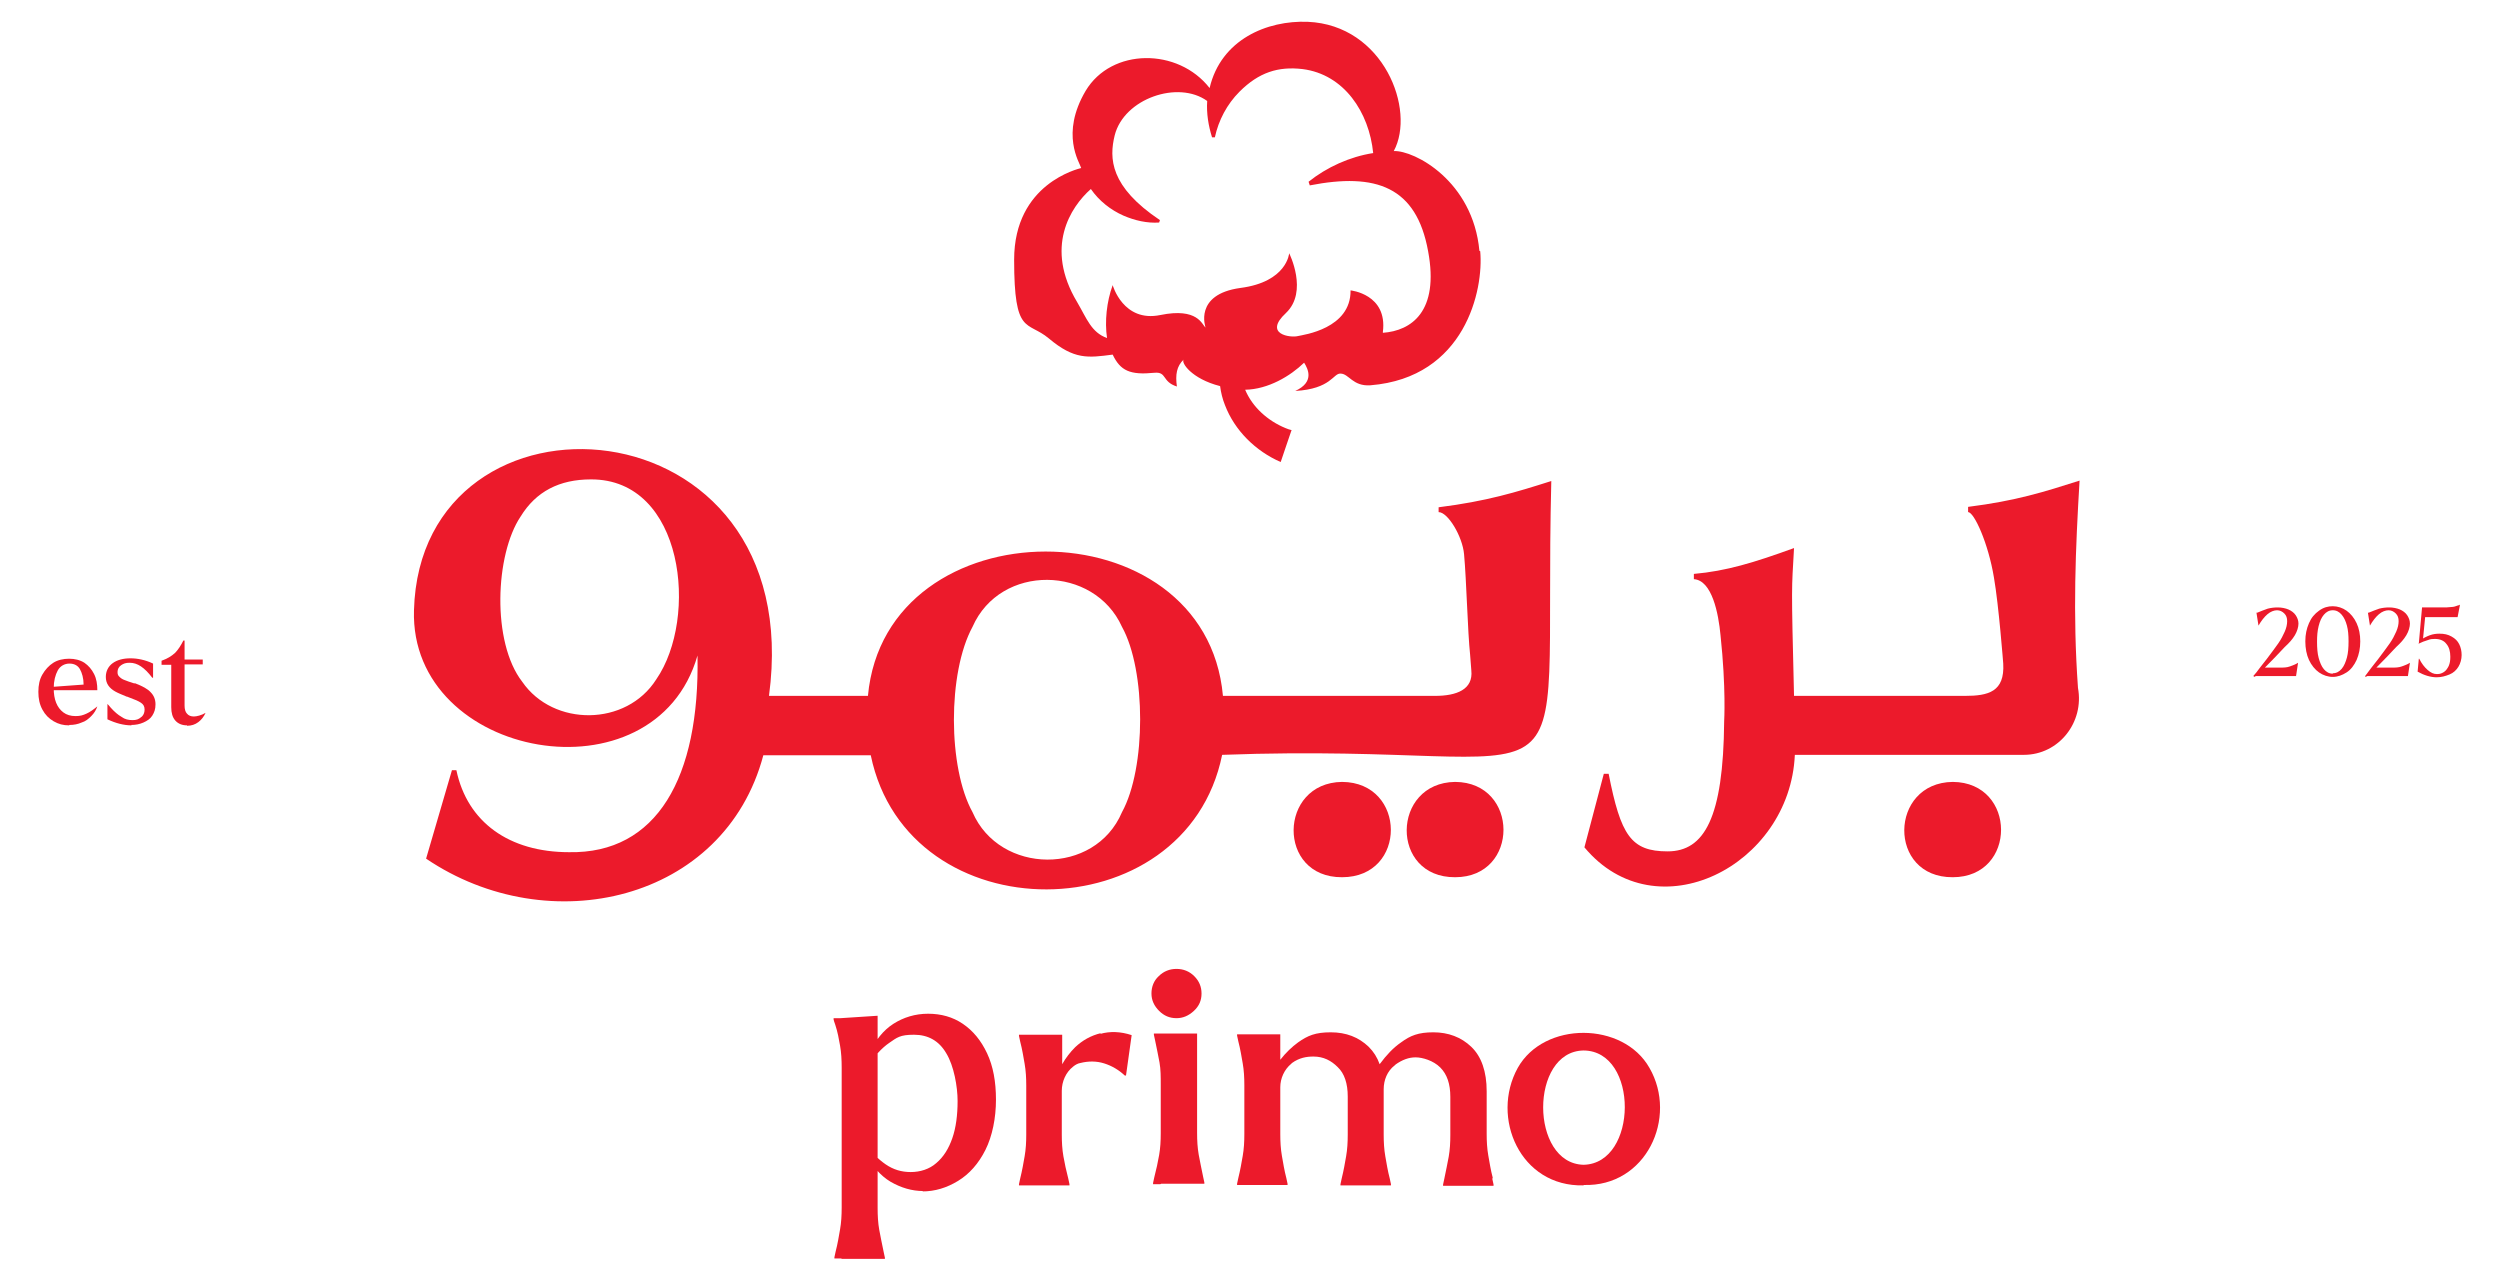 <svg viewBox="0 0 619 317" version="1.1" xmlns="http://www.w3.org/2000/svg" id="Layer_1">
  
  <defs>
    <style>
      .st0 {
        fill: #ec1a2b;
      }
    </style>
  </defs>
  <path d="M366.3,62.1c-1.6-17.3-16.1-24.9-21.2-24.7,5.5-10.2-2.5-31.2-21.3-32-10.1-.4-21.5,4.4-24.3,16.4-7.8-10-24.3-10-30.7.7-6.3,10.7-1.5,17.7-1.1,19.1-.6.2-16.6,3.8-16.6,22.7s3.2,15,8.6,19.5c6.3,5.3,9.7,4.8,15.8,4,1.9,4,4.3,5.1,10.3,4.5,3.2-.3,1.8,2.2,5.6,3.4-.4-2.9-.1-5,1.7-6.7-.8.7,1.9,4.8,9,6.6.2,1.6.6,3.2,1.2,4.7,2.4,6.3,7.6,11.4,13.8,14.1,0,0,2.7-8,2.7-7.9-.5-.1-1-.3-1.5-.5-4.4-1.8-8.2-5.2-10-9.5,5.7-.1,11.2-3.4,14.6-6.7,1,1.6,2.6,4.8-2.2,7,8.9-.5,9.4-4.4,11.2-4.3,2.1,0,3,3.2,7.4,2.9,23.5-1.9,28.1-23.7,27.2-33.2h0ZM342.4,82.2c1.2-9.4-8-10.3-8-10.3.1,9.5-11.7,11-13,11.3-1.8.5-8.7-.4-3-5.7,5.6-5.3.8-14.8.8-14.8,0,0-.5,7.1-12.1,8.6-11.6,1.6-8.6,9.8-8.6,9.8-.9-.7-1.9-5-11.2-3.1-9.2,1.9-11.8-7.4-11.8-7.4-1.5,4.1-2,9-1.4,13.1-3.9-1.4-5-4.8-7.4-8.9-8.1-13.5-1.7-23.5,3.4-28,2,2.9,4.9,5.2,8.1,6.6,2.8,1.2,5.8,1.9,8.8,1.7l.2-.6c-12.4-8.3-12.6-15.3-11.2-21,2.3-9.1,15.7-13.7,22.9-8.5-.2,3.1.3,6.1,1.2,9h.7c.9-4.2,3-8.2,6.1-11.3,4.8-4.8,9.6-6.3,15.6-5.6,10.3,1.3,16.5,10.7,17.5,20.8-5.8.9-11.5,3.5-16,7.1l.3.9c16.4-3.2,26.4.3,29.3,16.3,2.8,15-4.2,19.7-11.2,20.2h0Z" class="st0"></path>
  <g>
    <path d="M17.1,179.6c-1.4,0-2.6-.3-3.8-1s-2.1-1.6-2.8-2.9c-.7-1.3-1-2.7-1-4.4s.3-3.1,1-4.3,1.6-2.2,2.7-2.9,2.5-1,3.9-1,2.7.3,3.8,1c1,.7,1.8,1.6,2.4,2.8s.8,2.5.8,4h-11.6v-.8s8.2-.6,8.2-.6c0-1.6-.4-2.9-.9-3.8s-1.4-1.4-2.6-1.4-2.3.6-2.9,1.7-1,2.6-1,4.4c0,1.4.2,2.6.6,3.6.4,1,1,1.8,1.8,2.4s1.8.9,3,.9,1.8-.2,2.7-.6,1.7-1,2.7-1.8h0c-.3.9-.8,1.7-1.5,2.4s-1.4,1.3-2.4,1.6c-.9.4-1.9.6-3,.6h0Z" class="st0"></path>
    <path d="M32.6,179.6c-1.9,0-3.9-.5-6-1.5v-3.8h0c.2.2.5.5.8.9.9,1,1.8,1.8,2.7,2.3.8.6,1.7.8,2.7.8s1.5-.2,2.1-.7c.6-.4.9-1.1.9-1.9s-.3-1.3-.9-1.7c-.6-.4-1.5-.8-2.9-1.3l-.5-.2h-.1c-1.2-.5-2.2-.9-2.9-1.3-.7-.4-1.3-.9-1.7-1.5-.4-.6-.6-1.3-.6-2.1,0-1.4.6-2.6,1.7-3.4s2.6-1.2,4.4-1.2,3.7.4,5.6,1.3v3.5h-.2c-1-1.3-1.9-2.2-2.8-2.8-.9-.6-1.8-.9-2.8-.9s-1.5.2-2.1.6c-.6.4-.9,1-.9,1.7s.2.9.5,1.2.7.6,1.3.8c.5.2,1.3.5,2.3.8h.3c1.8.7,3.1,1.4,3.8,2.2.8.8,1.2,1.8,1.2,3s-.3,2-.8,2.8-1.3,1.3-2.2,1.7-1.9.6-3,.6h0Z" class="st0"></path>
    <path d="M46.3,179.6c-1.2,0-2.2-.4-2.9-1.2s-1-1.9-1-3.3v-10.5h-2.4v-1c1.4-.5,2.4-1.1,3.3-1.9.8-.8,1.5-1.9,2.1-3.1h.3v16.1c0,.9.2,1.6.6,2,.4.5,1,.7,1.7.7s1.9-.3,2.9-.9c-.4.9-1,1.7-1.8,2.3-.8.6-1.7.9-2.8.9h0ZM41.6,163.6l1.6-.3h7v1.2h-8.6v-.9Z" class="st0"></path>
  </g>
  <g>
    <path d="M558,167.4c.9-1.2,2-2.7,3.3-4.3,1.2-1.6,2.1-2.8,2.8-3.8.7-1,1.2-2,1.6-2.9.4-.9.6-1.8.6-2.6s-.2-1.4-.7-1.9-1.1-.8-1.8-.8-1.6.3-2.4,1-1.5,1.6-2.2,2.8h0l-.5-3.2s0,0,.1,0c0,0,0,0,.1,0,.9-.4,1.8-.7,2.6-1,.8-.2,1.6-.3,2.5-.3s1.9.2,2.6.5,1.4.8,1.8,1.4.7,1.3.7,2.1-.3,1.9-.9,2.9c-.6,1-1.4,1.9-2.5,2.9-1.4,1.5-3.1,3.3-5.2,5.4-.2.2-.3.3-.5.4-.1.1-.4.3-.6.5-.2.3-.4.5-.6.7-.2.2-.4.3-.7.4h0ZM559.8,165.3h4.6c1,0,1.8,0,2.6-.3s1.4-.5,2-.9h0s-.5,3.3-.5,3.3h-10.6l1.8-2.1h0Z" class="st0"></path>
    <path d="M577.6,167.6c-1.2,0-2.4-.4-3.4-1.1s-1.9-1.8-2.5-3.1-.9-2.9-.9-4.6.3-3.1.9-4.5,1.4-2.3,2.5-3.1,2.2-1.1,3.4-1.1,2.4.4,3.4,1.1,1.9,1.8,2.5,3.1c.6,1.3.9,2.8.9,4.5s-.3,3.2-.9,4.6c-.6,1.3-1.4,2.4-2.5,3.1s-2.2,1.1-3.4,1.1ZM577.6,166.7c.9,0,1.6-.4,2.2-1.1.6-.7,1-1.7,1.3-2.8.3-1.1.4-2.5.4-4s-.1-2.8-.4-3.9c-.3-1.1-.7-2-1.3-2.7-.6-.7-1.3-1.1-2.2-1.1s-1.6.4-2.2,1.1c-.6.7-1,1.6-1.3,2.8s-.4,2.4-.4,3.9.1,2.9.4,4c.3,1.1.7,2.1,1.3,2.8.6.7,1.3,1.1,2.2,1.1h0Z" class="st0"></path>
    <path d="M585.6,167.4c.9-1.2,2-2.7,3.3-4.3,1.2-1.6,2.1-2.8,2.8-3.8.7-1,1.2-2,1.6-2.9.4-.9.6-1.8.6-2.6s-.2-1.4-.7-1.9-1.1-.8-1.8-.8-1.6.3-2.4,1-1.5,1.6-2.2,2.8h0l-.5-3.2s0,0,.1,0c0,0,0,0,.1,0,.9-.4,1.8-.7,2.6-1,.8-.2,1.6-.3,2.5-.3s1.9.2,2.6.5,1.4.8,1.8,1.4.7,1.3.7,2.1-.3,1.9-.9,2.9c-.6,1-1.4,1.9-2.5,2.9-1.4,1.5-3.1,3.3-5.2,5.4-.2.2-.3.3-.5.4-.1.1-.4.3-.6.5-.2.3-.4.5-.6.7-.2.2-.4.3-.7.4h0ZM587.5,165.3h4.6c1,0,1.8,0,2.6-.3s1.4-.5,2-.9h0s-.5,3.3-.5,3.3h-10.6l1.8-2.1h0Z" class="st0"></path>
    <path d="M603.4,167.7c-1.6,0-3.2-.5-4.8-1.4l.3-3.2h.1c.6,1.2,1.3,2.1,2.1,2.8s1.5,1,2.3,1,1.2-.2,1.7-.5.9-.9,1.2-1.5c.3-.7.4-1.4.4-2.3,0-1.3-.3-2.4-1-3.2-.6-.8-1.6-1.2-2.8-1.2-.5,0-1.1,0-1.8.3-.7.2-1.5.5-2.3.9l.5-.9c.7-.5,1.5-.9,2.3-1.2s1.6-.4,2.4-.4c1.2,0,2.1.2,3,.7s1.5,1.1,1.9,1.9c.4.8.6,1.7.6,2.7s-.3,2.1-.8,2.9-1.2,1.5-2.2,1.9-2,.7-3.2.7h0ZM599.7,150.4h1s-.8,8.2-.8,8.2l-1,.7.8-8.9h0ZM599.9,150.4h4.8c.8,0,1.5,0,2.2-.1.6,0,1.2-.2,1.7-.4.2,0,.4-.1.5-.2l-.6,3.1h-8.7v-2.3Z" class="st0"></path>
  </g>
  <g>
    <path d="M272.6,255.8c-2.5.6-4.6,1.8-6.4,3.5-1.2,1.2-2.3,2.6-3.2,4.2v-7.3h-10.7v.3l.3,1.4c.5,1.9.8,3.8,1.1,5.5.3,1.7.4,3.5.4,5.4v12.1c0,1.9-.1,3.7-.4,5.4-.3,1.7-.6,3.5-1.1,5.5l-.3,1.4v.3h12.5v-.3l-.3-1.4c-.5-1.9-.9-3.8-1.2-5.5-.3-1.7-.4-3.5-.4-5.4v-10.8c0-2.3,1-4.6,2.8-6,.6-.5,1.2-.8,1.8-.9,2-.5,4-.5,5.9.1s3.6,1.6,5.1,3h.3l1.4-10c-2.7-.9-5.4-1-7.8-.3h0Z" class="st0"></path>
    <g>
      <path d="M291.3,252.1c-1.7,0-3.1-.6-4.3-1.8s-1.9-2.6-1.9-4.3.6-3.2,1.8-4.3c1.2-1.2,2.7-1.8,4.4-1.8s3.2.6,4.4,1.8c1.2,1.2,1.8,2.6,1.8,4.3s-.6,3.1-1.9,4.3-2.7,1.8-4.3,1.8h0Z" class="st0"></path>
      <path d="M287.3,293.2h-1.8v-.3l.3-1.4c.5-1.9.9-3.8,1.2-5.5.3-1.7.4-3.5.4-5.4v-12.1c0-1.9,0-3.7-.3-5.4-.3-1.7-.7-3.5-1.1-5.5l-.3-1.4v-.3h10.7v24.6c0,1.9.1,3.7.4,5.4.3,1.7.7,3.5,1.1,5.5l.3,1.4v.3h-10.7Z" class="st0"></path>
    </g>
    <path d="M369.6,291.6c-.5-1.9-.8-3.8-1.1-5.5-.3-1.7-.4-3.5-.4-5.4v-10.5c0-4.9-1.3-8.6-3.8-11-2.5-2.4-5.7-3.6-9.4-3.6s-5.7.8-8,2.5c-1.9,1.3-3.6,3.1-5.3,5.4-.6-1.7-1.5-3.1-2.7-4.3-2.5-2.4-5.6-3.6-9.4-3.6s-5.7.8-8.1,2.5c-1.5,1.1-3,2.5-4.4,4.3v-6.3h-10.7v.3l.3,1.4c.5,1.9.8,3.8,1.1,5.5.3,1.7.4,3.5.4,5.4v12.1c0,1.9-.1,3.7-.4,5.4-.3,1.7-.6,3.5-1.1,5.5l-.3,1.4v.3h12.5v-.3l-.3-1.4c-.5-1.9-.8-3.8-1.1-5.5-.3-1.7-.4-3.5-.4-5.4v-11.6c0-2.2,1-4.4,2.7-5.8,0,0,.1-.1.2-.2,1.8-1.3,3.6-1.6,5.3-1.6,2.5,0,4.4,1,6,2.6,1.7,1.6,2.5,4.1,2.5,7.3v9.4c0,1.9-.1,3.7-.4,5.4-.3,1.7-.6,3.5-1.1,5.5l-.3,1.4v.3h12.5v-.3l-.3-1.4c-.5-1.9-.8-3.8-1.1-5.5-.3-1.7-.4-3.5-.4-5.4v-11.2c0-2.3.9-4.5,2.7-5.9,0,0,.2-.1.2-.2,1.7-1.2,3.3-1.8,5-1.8s4.4.8,6.1,2.5,2.5,4.1,2.5,7.3v9.4c0,1.9-.1,3.7-.4,5.4-.3,1.7-.7,3.5-1.1,5.5l-.3,1.4v.3h12.5v-.3l-.3-1.4h0Z" class="st0"></path>
    <path d="M392.1,293.5c-15.7.4-23.1-16.8-16.3-29.1,6.5-11.6,26.1-11.5,32.6,0,7.1,12.3-.8,29.5-16.3,29h0ZM392.1,288.4c13.5-.3,13.7-28.2,0-28.3-13.4.2-13.3,28,0,28.3Z" class="st0"></path>
    <path d="M208.4,311.6h-1.8v-.3l.3-1.4c.5-1.9.8-3.8,1.1-5.5s.4-3.5.4-5.4v-34.6c0-2-.1-3.8-.4-5.5-.3-1.7-.6-3.4-1.2-5.2-.2-.6-.4-1.1-.4-1.3v-.3c0,0,1.7,0,1.7,0l9.2-.6v47.6c0,1.9.1,3.7.4,5.4.3,1.7.7,3.5,1.1,5.5l.3,1.4v.3h-10.8ZM228.6,294.9c-2.8,0-5.5-.8-8.1-2.3-2.5-1.5-4.6-3.9-6.2-7.1v-2.2c1.5,2,3.1,3.7,5,5,1.9,1.3,3.9,1.9,6.2,1.9s4.6-.7,6.3-2.2c1.8-1.5,3.1-3.6,4-6.2.9-2.6,1.3-5.7,1.3-9.2s-.9-8.7-2.8-11.8c-1.8-3.1-4.5-4.6-8-4.6s-4.2.7-6.1,2c-1.9,1.3-3.6,3.2-5.2,5.6l.3-3c1.4-3.2,3.4-5.7,5.9-7.3s5.4-2.5,8.6-2.5,6.1.8,8.6,2.5,4.5,4.1,6,7.3,2.2,7,2.2,11.5-.9,9-2.6,12.4c-1.7,3.4-4,6-6.8,7.7-2.8,1.7-5.7,2.6-8.9,2.6h0Z" class="st0"></path>
  </g>
  <g>
    <path d="M360.3,193.6c-15.8.2-16.2,23.7,0,23.6,16,0,15.9-23.5,0-23.6Z" class="st0"></path>
    <path d="M332.3,193.6c-15.8.2-16.2,23.7,0,23.6,16.2,0,16-23.5,0-23.6Z" class="st0"></path>
    <path d="M356.2,125.5v1.3c2.3,0,5.9,6,6.3,10.4.6,6.5.9,19.4,1.5,24.9.1,1.3.2,2.6.3,3.9.5,4.7-3.6,6.3-9,6.3-11.4,0-41.5,0-52.5,0-4.3-47.7-83.5-47.6-87.9,0h-24.5c10-74.3-86.3-80.2-87.9-21.2-1.1,37,59.7,47.9,70.2,11.2.6,30.3-10.1,49.1-31.8,48.7-14.8,0-25.2-7.4-27.9-20.3h-1.1l-6.4,21.9c30.4,20.6,73.9,10.6,83.5-25.6h26.6c9.2,44.5,78,44.1,87-.1,93.6-3.5,79.3,20.3,81.5-67.8-8.8,2.8-16,5-27.9,6.5h0ZM162.5,168.2c-7.4,11.7-25.5,11.8-33.2.6-7.6-9.8-6.7-31.5-.4-40.9,3.8-6.2,9.6-9.2,17.4-9.2,23.1-.1,26.7,34.3,16.2,49.5h0ZM277.8,201.1c-6.7,15.8-30.3,15.5-37,0-6.1-11-6.2-34.5,0-45.9,6.9-15.7,30.1-15.3,37,0,6,10.8,6,35,0,45.9h0Z" class="st0"></path>
    <path d="M514.5,170.2c-1.3-18.2-.6-34.4.4-51.2-8.8,2.8-15.7,5-27.6,6.5v1.3c1.5,0,5,7.7,6.4,16.2,1.2,6.9,2.3,21.3,2.3,21.3.4,7-3.7,8-9.5,8-9.3,0-33.3,0-42.3,0-.7-28.8-.6-25.7,0-36.6-9.9,3.6-16.8,5.7-24.8,6.4v1.3c4.5.3,6.1,8.5,6.6,13.9,1.4,13.1.9,21.3.9,21.3-.2,23.9-4.9,32.2-14,32.2s-11.6-4-14.6-19.2h-1.2l-4.8,18.2c17.8,21.4,50.9,4.6,52.1-22.9,9.2,0,46.8,0,56.7,0,8.7,0,15-8.1,13.4-16.6h0Z" class="st0"></path>
    <path d="M483.5,193.6c-15.8.2-16.2,23.7,0,23.6,16,0,15.9-23.5,0-23.6Z" class="st0"></path>
  </g>
</svg>